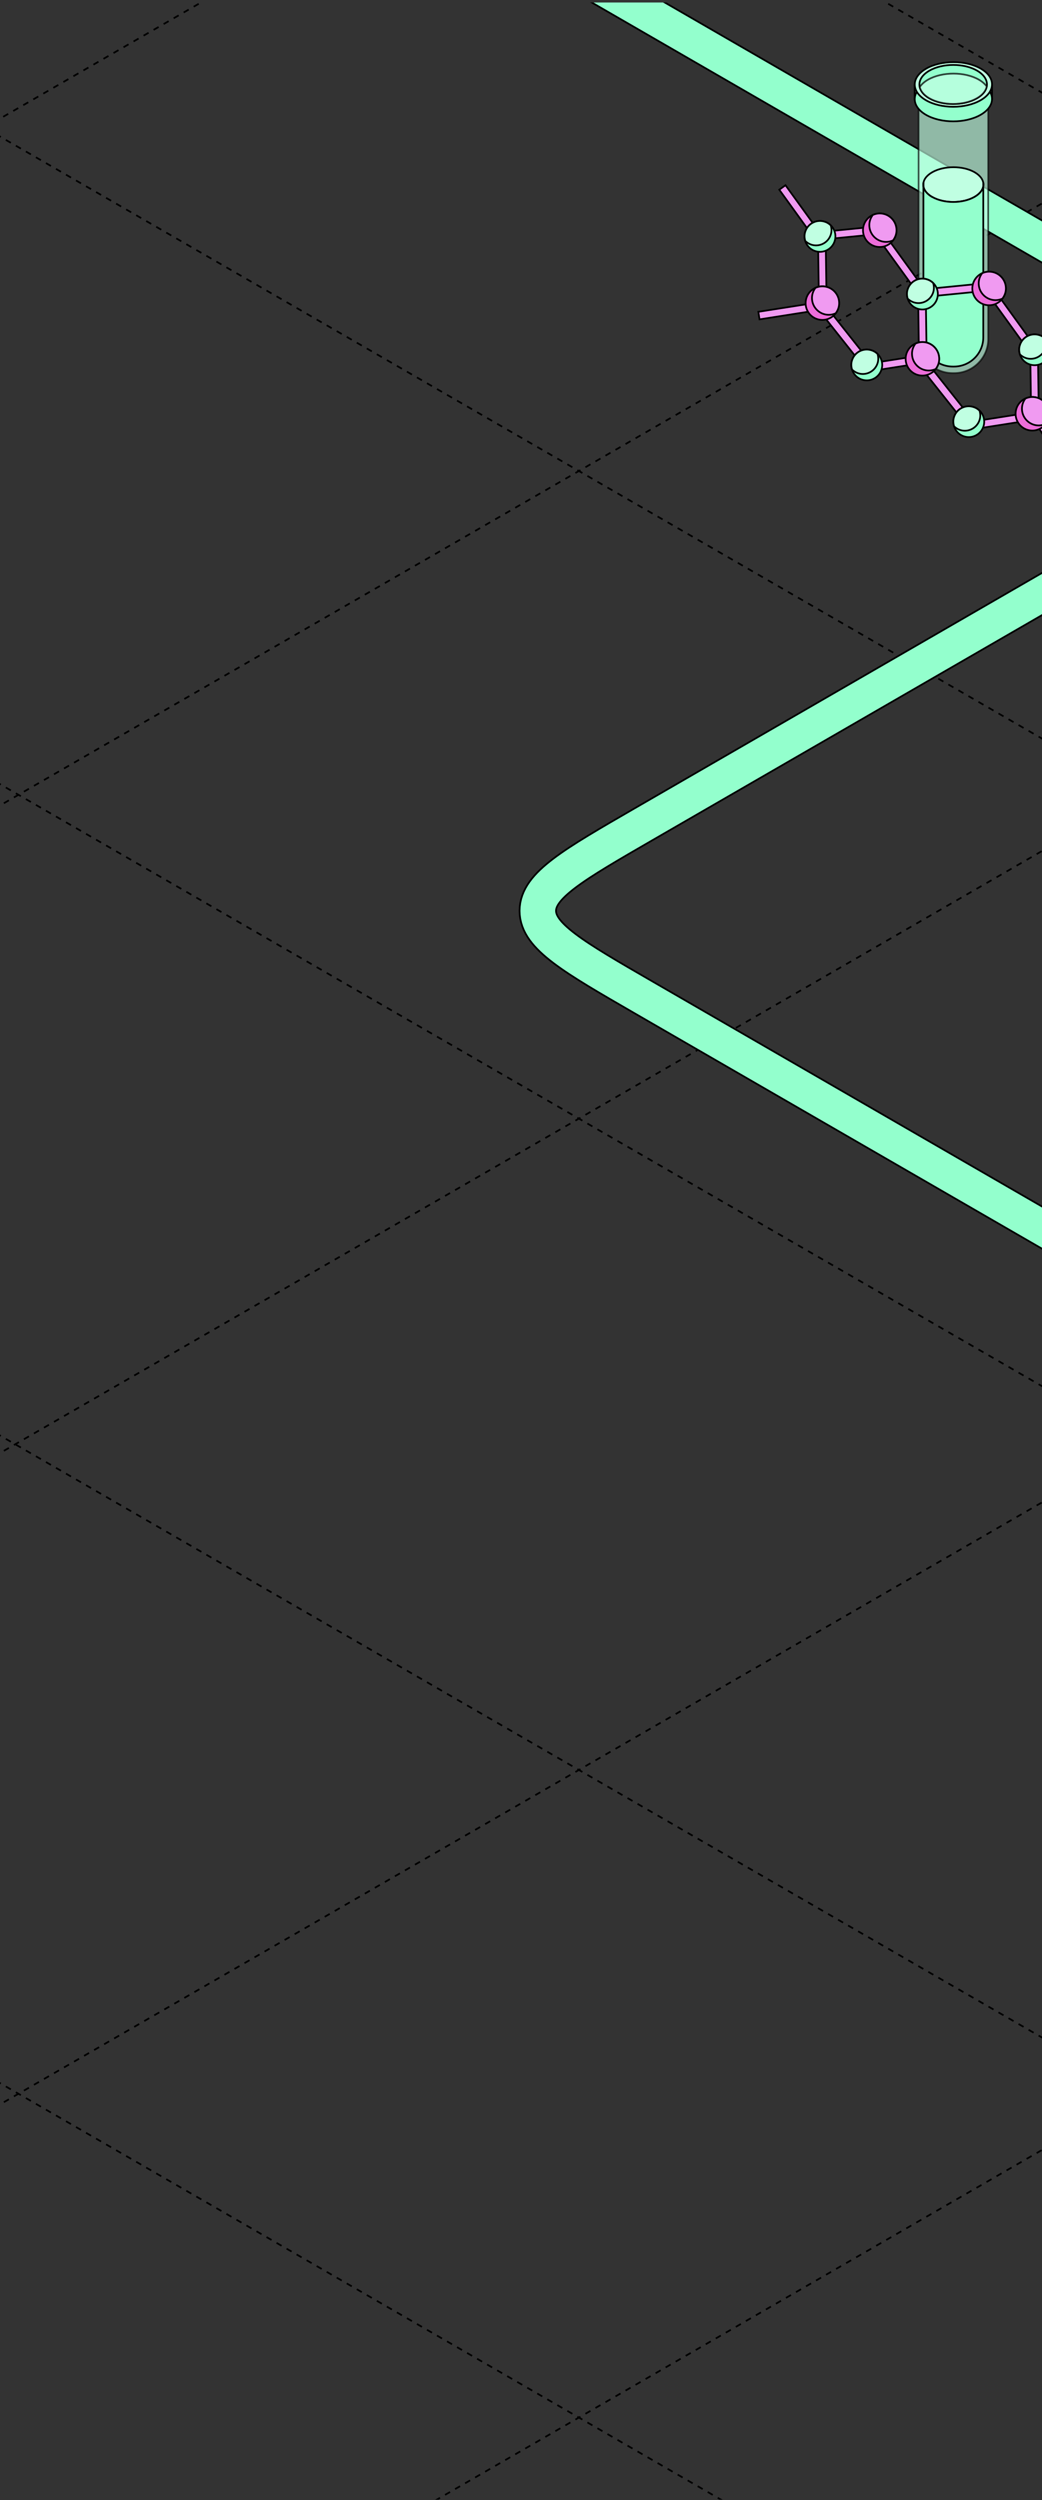 <?xml version="1.0" encoding="UTF-8"?> <svg xmlns="http://www.w3.org/2000/svg" width="360" height="863" viewBox="0 0 360 863" fill="none"><rect x="0" y="0" width="360" height="863" fill="#333333" stroke="none"/><g clip-path="url(#clip0_12_46829)"><path d="M-916 -704.627L1240.84 540.478" stroke="black" stroke-width="0.6" stroke-linejoin="round" stroke-dasharray="2 2"></path><path d="M-916 -928.174L1240.84 316.93" stroke="black" stroke-width="0.6" stroke-linejoin="round" stroke-dasharray="2 2"></path><path d="M-916 -1153.02L1240.84 92.084" stroke="black" stroke-width="0.6" stroke-linejoin="round" stroke-dasharray="2 2"></path><path d="M-916 638.682L1240.84 1883.79" stroke="black" stroke-width="0.6" stroke-linejoin="round" stroke-dasharray="2 2"></path><path d="M-916 413.835L1240.84 1658.94" stroke="black" stroke-width="0.6" stroke-linejoin="round" stroke-dasharray="2 2"></path><path d="M-916 190.284L1240.84 1435.39" stroke="black" stroke-width="0.6" stroke-linejoin="round" stroke-dasharray="2 2"></path><path d="M-916 -33.263L1240.84 1211.84" stroke="black" stroke-width="0.6" stroke-linejoin="round" stroke-dasharray="2 2"></path><path d="M-916 -258.108L1240.84 986.996" stroke="black" stroke-width="0.6" stroke-linejoin="round" stroke-dasharray="2 2"></path><path d="M-916 -481.657L1240.84 763.448" stroke="black" stroke-width="0.6" stroke-linejoin="round" stroke-dasharray="2 2"></path><path d="M1291.52 -704.627L-865.315 540.478" stroke="black" stroke-width="0.6" stroke-linejoin="round" stroke-dasharray="2 2"></path><path d="M1291.52 -928.174L-865.315 316.93" stroke="black" stroke-width="0.6" stroke-linejoin="round" stroke-dasharray="2 2"></path><path d="M1291.52 -1153.02L-865.315 92.084" stroke="black" stroke-width="0.6" stroke-linejoin="round" stroke-dasharray="2 2"></path><path d="M1316 413.832L-840.838 1658.94" stroke="black" stroke-width="0.6" stroke-linejoin="round" stroke-dasharray="2 2"></path><path d="M1316 190.284L-840.838 1435.39" stroke="black" stroke-width="0.6" stroke-linejoin="round" stroke-dasharray="2 2"></path><path d="M1316 -33.263L-840.838 1211.84" stroke="black" stroke-width="0.6" stroke-linejoin="round" stroke-dasharray="2 2"></path><path d="M1316 -258.109L-840.838 986.995" stroke="black" stroke-width="0.6" stroke-linejoin="round" stroke-dasharray="2 2"></path><path d="M1316 -481.657L-840.838 763.447" stroke="black" stroke-width="0.6" stroke-linejoin="round" stroke-dasharray="2 2"></path><path d="M108.778 -61.654L413.404 114.221C437.899 128.363 450.146 135.434 450.146 144.221C450.146 153.008 437.899 160.079 413.404 174.221L222.548 284.412C198.053 298.554 185.806 305.625 185.806 314.412C185.806 323.199 198.053 330.27 222.548 344.412L420.06 458.445C444.555 472.588 456.803 479.659 472.022 479.659C487.241 479.659 499.489 472.588 523.983 458.445L714.839 348.255C739.334 334.113 751.581 327.042 766.801 327.042C782.02 327.042 794.267 334.113 818.762 348.255L1022.93 466.131C1047.43 480.274 1059.67 487.345 1074.89 487.345C1090.11 487.345 1102.36 480.274 1126.85 466.131L1666.35 154.652" stroke="black" stroke-width="13.2"></path><path d="M108.778 -61.654L413.404 114.221C437.899 128.363 450.146 135.434 450.146 144.221C450.146 153.008 437.899 160.079 413.404 174.221L222.548 284.412C198.053 298.554 185.806 305.625 185.806 314.412C185.806 323.199 198.053 330.27 222.548 344.412L420.06 458.445C444.555 472.588 456.803 479.659 472.022 479.659C487.241 479.659 499.489 472.588 523.983 458.445L714.839 348.255C739.334 334.113 751.581 327.042 766.801 327.042C782.02 327.042 794.267 334.113 818.762 348.255L1022.93 466.131C1047.43 480.274 1059.67 487.345 1074.89 487.345C1090.11 487.345 1102.36 480.274 1126.85 466.131L1666.35 154.652" stroke="#93FFCD" stroke-width="12"></path><path opacity="0.656" d="M329.645 25.066H329.133C322.628 25.066 317.361 30.329 317.361 36.791V117.078C317.361 123.558 322.644 128.804 329.133 128.804H329.645C336.149 128.804 341.416 123.541 341.416 117.078V36.791C341.416 30.312 336.133 25.066 329.645 25.066Z" fill="#C0FFE2" stroke="black" stroke-width="0.598" stroke-miterlimit="10" stroke-linejoin="round"></path><path d="M316.009 29.278H342.738V34.458H316.009V29.278Z" fill="#93FFCD" stroke="black" stroke-width="0.598" stroke-miterlimit="10" stroke-linejoin="round"></path><path d="M322.051 59.471C317.973 61.806 317.956 65.605 322.001 67.957C326.046 70.309 332.617 70.309 336.695 67.957C340.773 65.622 340.789 61.823 336.744 59.471C332.699 57.136 326.128 57.136 322.051 59.471Z" fill="#C0FFE2" stroke="black" stroke-width="0.598" stroke-miterlimit="10" stroke-linejoin="round"></path><path d="M322.014 67.957C326.059 70.308 332.63 70.308 336.708 67.957C338.475 66.937 339.482 65.638 339.713 64.322V116.454C339.713 122.013 335.189 126.535 329.592 126.535H329.147C323.566 126.535 319.026 122.029 319.026 116.454V64.355C319.257 65.671 320.248 66.953 321.981 67.973L322.014 67.957Z" fill="#93FFCD" stroke="black" stroke-width="0.598" stroke-miterlimit="10" stroke-linejoin="round"></path><path d="M339.716 64.305V63.072C339.782 63.483 339.782 63.894 339.716 64.305Z" fill="#C0FFE2" stroke="black" stroke-width="0.598" stroke-miterlimit="10" stroke-linejoin="round"></path><path d="M319.047 63.104V64.338C318.981 63.927 318.981 63.516 319.047 63.104Z" fill="#C0FFE2" stroke="black" stroke-width="0.598" stroke-miterlimit="10" stroke-linejoin="round"></path><path d="M319.971 28.733C314.738 31.743 314.705 36.627 319.905 39.637C325.106 42.646 333.559 42.646 338.792 39.637C344.026 36.627 344.059 31.743 338.858 28.733C333.658 25.724 325.205 25.724 319.955 28.733H319.971Z" fill="#93FFCD" stroke="black" stroke-width="0.598" stroke-miterlimit="10" stroke-linejoin="round"></path><path d="M319.971 23.701C314.738 26.711 314.705 31.596 319.905 34.605C325.106 37.614 333.559 37.614 338.792 34.605C344.026 31.596 344.059 26.711 338.858 23.701C333.658 20.692 325.205 20.692 319.955 23.701H319.971Z" fill="#C0FFE2" stroke="black" stroke-width="0.598" stroke-miterlimit="10" stroke-linejoin="round"></path><path d="M321.091 24.391C316.517 27.023 316.501 31.282 321.041 33.913C325.581 36.545 332.961 36.545 337.534 33.913C342.107 31.282 342.124 27.023 337.584 24.391C333.044 21.76 325.664 21.76 321.091 24.391Z" fill="#93FFCD" stroke="black" stroke-width="0.598" stroke-miterlimit="10" stroke-linejoin="round"></path><path opacity="0.737" d="M337.538 33.913C332.965 36.545 325.585 36.545 321.045 33.913C319.163 32.828 318.073 31.463 317.759 30.049C318.37 29.128 319.312 28.256 320.599 27.516C325.486 24.704 333.361 24.704 338.215 27.516C339.404 28.207 340.312 29.013 340.906 29.851C340.625 31.331 339.503 32.779 337.538 33.913Z" fill="#C0FFE2" stroke="black" stroke-width="0.598" stroke-miterlimit="10" stroke-linejoin="round"></path><path d="M284.517 80.911L284.812 101.534L283.612 101.551L283.317 80.928L284.517 80.911Z" fill="#F09AF1" stroke="black" stroke-width="0.6"></path><path d="M285.233 80.167L285.541 102.236L282.894 102.273L282.586 80.204L285.233 80.167Z" fill="#F09AF1" stroke="black" stroke-width="0.6"></path><path d="M319.113 100.136L319.404 120.758L318.204 120.775L317.912 100.153L319.113 100.136Z" fill="#F09AF1" stroke="black" stroke-width="0.6"></path><path d="M319.809 99.422L320.117 121.491L317.471 121.528L317.162 99.459L319.809 99.422Z" fill="#F09AF1" stroke="black" stroke-width="0.6"></path><path d="M357.89 122.213L358.182 142.836L356.981 142.853L356.69 122.23L357.89 122.213Z" fill="#F09AF1" stroke="black" stroke-width="0.6"></path><path d="M358.59 121.51L358.898 143.579L356.252 143.616L355.944 121.547L358.59 121.51Z" fill="#F09AF1" stroke="black" stroke-width="0.6"></path><path d="M302.674 78.865L302.793 80.059L282.284 82.099L282.165 80.905L302.674 78.865Z" fill="#F09AF1" stroke="black" stroke-width="0.6"></path><path d="M303.275 78.137L303.535 80.771L281.586 82.942L281.325 80.308L303.275 78.137Z" fill="#F09AF1" stroke="black" stroke-width="0.6"></path><path d="M339.924 98.472L340.043 99.667L319.534 101.707L319.415 100.512L339.924 98.472Z" fill="#F09AF1" stroke="black" stroke-width="0.6"></path><path d="M340.532 97.75L340.793 100.384L318.843 102.555L318.583 99.922L340.532 97.75Z" fill="#F09AF1" stroke="black" stroke-width="0.6"></path><path d="M305.31 81.724L317.416 98.423L316.444 99.127L304.339 82.429L305.31 81.724Z" fill="#F09AF1" stroke="black" stroke-width="0.6"></path><path d="M305.483 80.67L318.438 98.54L316.295 100.093L303.34 82.224L305.483 80.67Z" fill="#F09AF1" stroke="black" stroke-width="0.6"></path><path d="M271.214 65.019L283.305 81.728L282.332 82.431L270.241 65.722L271.214 65.019Z" fill="#F09AF1" stroke="black" stroke-width="0.6"></path><path d="M271.38 63.939L284.312 81.824L282.168 83.375L269.235 65.49L271.38 63.939Z" fill="#F09AF1" stroke="black" stroke-width="0.6"></path><path d="M377.881 115.629L378.127 116.804L357.941 121.036L357.695 119.861L377.881 115.629Z" fill="#F09AF1" stroke="black" stroke-width="0.6"></path><path d="M378.457 114.739L379 117.33L357.398 121.855L356.855 119.264L378.457 114.739Z" fill="#F09AF1" stroke="black" stroke-width="0.6"></path><path d="M343.78 101.786L355.871 118.495L354.899 119.199L342.808 102.49L343.78 101.786Z" fill="#F09AF1" stroke="black" stroke-width="0.6"></path><path d="M343.946 100.667L356.879 118.553L354.734 120.104L341.801 102.218L343.946 100.667Z" fill="#F09AF1" stroke="black" stroke-width="0.6"></path><path d="M319.817 123.217L320.004 124.403L299.63 127.608L299.443 126.422L319.817 123.217Z" fill="#F09AF1" stroke="black" stroke-width="0.6"></path><path d="M320.438 122.343L320.848 124.958L299.042 128.372L298.633 125.757L320.438 122.343Z" fill="#F09AF1" stroke="black" stroke-width="0.6"></path><path d="M283.206 105.065L283.393 106.251L263.019 109.46L262.832 108.274L283.206 105.065Z" fill="#F09AF1" stroke="black" stroke-width="0.6"></path><path d="M283.807 104.212L284.217 106.827L262.412 110.246L262.002 107.631L283.807 104.212Z" fill="#F09AF1" stroke="black" stroke-width="0.6"></path><path d="M358.108 142.802L358.295 143.988L337.935 147.194L337.749 146.009L358.108 142.802Z" fill="#F09AF1" stroke="black" stroke-width="0.6"></path><path d="M358.713 141.96L359.123 144.575L337.332 147.991L336.922 145.376L358.713 141.96Z" fill="#F09AF1" stroke="black" stroke-width="0.6"></path><path d="M298.385 125.407L299.455 124.626L285.686 107.255L284.601 108.05L298.385 125.407Z" fill="#F09AF1" stroke="black" stroke-width="0.6"></path><path d="M298.257 126.405L300.484 124.771L285.818 106.257L283.577 107.906L298.257 126.405Z" fill="#F09AF1" stroke="black" stroke-width="0.6"></path><path d="M332.848 144.238L333.918 143.443L320.149 126.087L319.078 126.868L332.848 144.238Z" fill="#F09AF1" stroke="black" stroke-width="0.6"></path><path d="M332.72 145.237L334.947 143.588L320.281 125.089L318.039 126.738L332.72 145.237Z" fill="#F09AF1" stroke="black" stroke-width="0.6"></path><path d="M309.74 79.47C309.74 82.681 307.137 85.27 303.94 85.27C300.744 85.27 298.155 82.681 298.155 79.47C298.155 76.259 300.744 73.67 303.94 73.67C307.137 73.67 309.74 76.274 309.74 79.47Z" fill="#ED6DDA" stroke="black" stroke-width="0.6"></path><path d="M303.926 73.67C303.087 73.67 302.277 73.873 301.554 74.191C300.802 75.174 300.339 76.375 300.339 77.706C300.339 80.902 302.942 83.505 306.139 83.505C306.992 83.505 307.788 83.303 308.525 82.985C309.277 82.001 309.74 80.801 309.74 79.47C309.74 76.274 307.137 73.67 303.94 73.67H303.926Z" fill="#F09AF1" stroke="black" stroke-width="0.6"></path><path d="M278.279 79.789C277.266 82.552 278.698 85.618 281.475 86.616C284.238 87.614 287.304 86.197 288.302 83.42C289.314 80.657 287.882 77.591 285.12 76.593C282.357 75.581 279.291 77.012 278.293 79.775L278.279 79.789Z" fill="#93FFCD" stroke="black" stroke-width="0.6"></path><path d="M285.118 76.593C285.856 76.853 286.492 77.273 287.013 77.793C287.36 78.878 287.374 80.064 286.955 81.207C285.942 83.969 282.891 85.401 280.114 84.389C279.39 84.114 278.754 83.695 278.219 83.188C277.872 82.104 277.843 80.918 278.277 79.775C279.275 77.012 282.341 75.581 285.104 76.593H285.118Z" fill="#C0FFE2" stroke="black" stroke-width="0.6"></path><path d="M313.675 99.691C312.662 102.454 314.094 105.52 316.871 106.518C319.634 107.516 322.7 106.099 323.698 103.322C324.71 100.559 323.264 97.493 320.502 96.495C317.739 95.482 314.673 96.914 313.675 99.677V99.691Z" fill="#93FFCD" stroke="black" stroke-width="0.6"></path><path d="M320.501 96.509C321.238 96.769 321.875 97.189 322.396 97.709C322.743 98.794 322.757 99.98 322.338 101.123C321.325 103.885 318.273 105.317 315.496 104.305C314.773 104.03 314.137 103.61 313.602 103.104C313.255 102.019 313.226 100.833 313.66 99.691C314.658 96.928 317.724 95.496 320.486 96.509H320.501Z" fill="#C0FFE2" stroke="black" stroke-width="0.6"></path><path d="M352.437 118.927C351.425 121.689 352.856 124.756 355.633 125.753C358.396 126.751 361.462 125.334 362.46 122.557C363.473 119.795 362.041 116.728 359.264 115.73C356.501 114.718 353.435 116.15 352.437 118.912V118.927Z" fill="#93FFCD" stroke="black" stroke-width="0.6"></path><path d="M359.276 115.744C360.014 116.005 360.65 116.424 361.171 116.945C361.518 118.03 361.533 119.216 361.113 120.358C360.101 123.121 357.049 124.553 354.272 123.54C353.549 123.265 352.912 122.846 352.377 122.34C352.03 121.255 352.001 120.069 352.435 118.926C353.433 116.164 356.499 114.732 359.262 115.744H359.276Z" fill="#C0FFE2" stroke="black" stroke-width="0.6"></path><path d="M357.432 141.824L368.492 159.233L367.479 159.877L356.418 142.468L357.432 141.824Z" fill="#F09AF1" stroke="black" stroke-width="0.6"></path><path d="M357.646 140.879L369.492 159.502L367.259 160.923L355.413 142.3L357.646 140.879Z" fill="#F09AF1" stroke="black" stroke-width="0.6"></path><path d="M329.693 143.747C328.68 146.509 330.112 149.576 332.889 150.574C335.652 151.572 338.718 150.154 339.716 147.377C340.728 144.615 339.297 141.548 336.52 140.55C333.757 139.538 330.691 140.97 329.693 143.732V143.747Z" fill="#93FFCD" stroke="black" stroke-width="0.6"></path><path d="M336.52 140.564C337.258 140.825 337.894 141.244 338.415 141.765C338.762 142.85 338.777 144.036 338.357 145.178C337.345 147.941 334.293 149.373 331.516 148.36C330.793 148.1 330.156 147.68 329.621 147.16C329.274 146.075 329.245 144.889 329.679 143.746C330.677 140.984 333.743 139.552 336.506 140.564H336.52Z" fill="#C0FFE2" stroke="black" stroke-width="0.6"></path><path d="M294.451 124.163C293.438 126.926 294.87 129.992 297.647 130.99C300.41 131.988 303.476 130.57 304.474 127.793C305.486 125.031 304.054 121.965 301.277 120.967C298.515 119.954 295.449 121.386 294.451 124.149V124.163Z" fill="#93FFCD" stroke="black" stroke-width="0.6"></path><path d="M301.278 120.981C302.016 121.242 302.652 121.661 303.173 122.182C303.52 123.267 303.534 124.453 303.115 125.595C302.103 128.358 299.051 129.79 296.274 128.777C295.551 128.502 294.914 128.083 294.379 127.577C294.032 126.492 294.003 125.306 294.437 124.163C295.435 121.401 298.501 119.969 301.264 120.981H301.278Z" fill="#C0FFE2" stroke="black" stroke-width="0.6"></path><path d="M289.912 104.638C289.912 107.849 287.323 110.438 284.112 110.438C280.901 110.438 278.327 107.849 278.327 104.638C278.327 101.427 280.93 98.838 284.112 98.838C287.294 98.838 289.912 101.442 289.912 104.638Z" fill="#ED6DDA" stroke="black" stroke-width="0.6"></path><path d="M284.113 98.838C283.275 98.838 282.465 99.026 281.741 99.359C280.989 100.342 280.526 101.543 280.526 102.873C280.526 106.07 283.13 108.673 286.326 108.673C287.18 108.673 287.99 108.485 288.713 108.153C289.465 107.169 289.928 105.969 289.928 104.638C289.928 101.442 287.339 98.838 284.128 98.838H284.113Z" fill="#F09AF1" stroke="black" stroke-width="0.6"></path><path d="M324.473 123.859C324.473 127.07 321.884 129.658 318.673 129.658C315.462 129.658 312.887 127.07 312.887 123.859C312.887 120.648 315.491 118.059 318.673 118.059C321.855 118.059 324.473 120.662 324.473 123.859Z" fill="#ED6DDA" stroke="black" stroke-width="0.6"></path><path d="M318.674 118.074C317.835 118.074 317.025 118.276 316.302 118.594C315.55 119.578 315.087 120.778 315.087 122.109C315.087 125.305 317.69 127.909 320.887 127.909C321.74 127.909 322.55 127.706 323.273 127.388C324.025 126.405 324.488 125.204 324.488 123.873C324.488 120.677 321.899 118.074 318.688 118.074H318.674Z" fill="#F09AF1" stroke="black" stroke-width="0.6"></path><path d="M362.457 142.835C362.457 146.046 359.854 148.635 356.657 148.635C353.461 148.635 350.872 146.046 350.872 142.835C350.872 139.624 353.461 137.035 356.657 137.035C359.854 137.035 362.457 139.638 362.457 142.835Z" fill="#ED6DDA" stroke="black" stroke-width="0.6"></path><path d="M356.658 137.035C355.819 137.035 355.01 137.238 354.286 137.556C353.534 138.539 353.071 139.74 353.071 141.07C353.071 144.267 355.675 146.87 358.871 146.87C359.725 146.87 360.52 146.668 361.258 146.349C362.01 145.366 362.473 144.166 362.473 142.835C362.473 139.638 359.869 137.035 356.673 137.035H356.658Z" fill="#F09AF1" stroke="black" stroke-width="0.6"></path><path d="M347.516 99.576C347.516 102.787 344.912 105.376 341.716 105.376C338.519 105.376 335.93 102.787 335.93 99.576C335.93 96.365 338.534 93.776 341.716 93.776C344.898 93.776 347.516 96.38 347.516 99.576Z" fill="#ED6DDA" stroke="black" stroke-width="0.6"></path><path d="M341.717 93.776C340.878 93.776 340.068 93.979 339.345 94.297C338.593 95.281 338.13 96.481 338.13 97.812C338.13 101.008 340.733 103.612 343.93 103.612C344.783 103.612 345.593 103.409 346.316 103.091C347.068 102.107 347.531 100.907 347.531 99.576C347.531 96.38 344.928 93.776 341.731 93.776H341.717Z" fill="#F09AF1" stroke="black" stroke-width="0.6"></path></g><defs><clipPath id="clip0_12_46829"><rect y="0.866" width="360" height="862" rx="16" fill="white"></rect></clipPath></defs></svg> 
